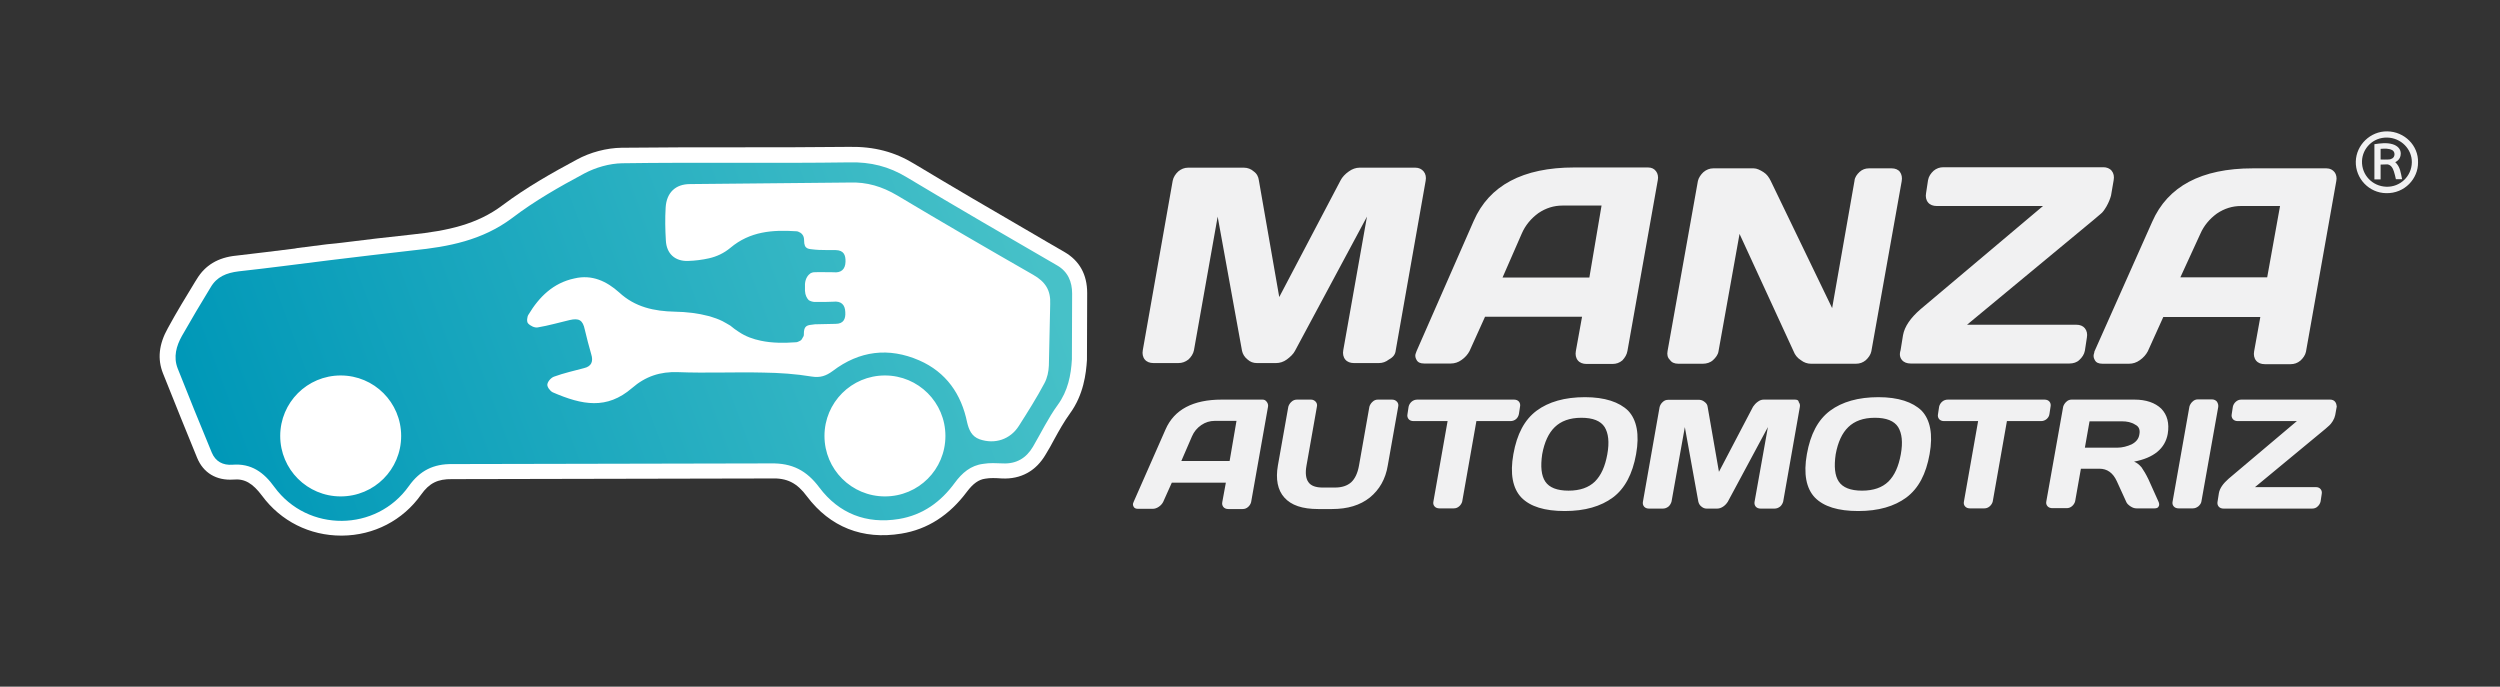 <?xml version="1.0" encoding="utf-8"?>
<!-- Generator: Adobe Illustrator 25.4.1, SVG Export Plug-In . SVG Version: 6.00 Build 0)  -->
<svg version="1.1" id="Layer_1" xmlns="http://www.w3.org/2000/svg" xmlns:xlink="http://www.w3.org/1999/xlink" x="0px" y="0px"
	 viewBox="0 0 1128.6 310" style="enable-background:new 0 0 1128.6 310;" xml:space="preserve">
<rect x="0" y="0" width="1128.6" height="310" fill="#333333" stroke="none"/>
<style type="text/css">
	.st0{fill:#FFFFFF;}
	.st1{fill:#F1F1F2;}
	.st2{fill:none;}
	.st3{fill:url(#SVGID_1_);}
</style>
<path class="st0" d="M480.6,113.8c-5.3-3.1-10.6-6.1-15.8-9.2c-17.1-9.9-34.7-20.2-52-30.6c-8.8-5.4-18.1-7.9-29.4-7.7
	c-16.8,0.2-34.1,0.2-50.6,0.2h-0.9c-16.8,0-34.2,0-51.3,0.2c-6.7,0.1-14.1,2-20.3,5.4c-11,5.9-22.7,12.5-33.5,20.6
	c-11.3,8.5-24.5,11.5-41,13.2c-10.6,1.1-21.3,2.4-31.7,3.7l-6.7,0.7c-4.4,0.6-8.9,1.1-13.3,1.7l-1,0.2c-8.2,1-17.5,2.2-26.4,3.2
	c-8.3,0.8-14.1,4.4-17.8,10.5l-0.7,1.1c-4.2,6.9-8.5,13.9-12.4,21.1c-4.1,7.3-4.8,14-2.2,20.5c5.8,14.5,10.7,26.7,15.4,38.1
	c2.8,6.8,8.7,10.3,16.3,9.8c5.2-0.5,8.8,1.7,13,7.3c8.5,11.5,21.5,18,35.8,18h0.3c14.4-0.1,27.5-6.9,35.7-18.5c3.7-5.2,7.5-7.1,14-7
	l143.9-0.3c7.3-0.3,11.8,2,16.3,8.1c10.4,13.8,25.1,19.7,42.6,16.8c11.8-1.9,21.7-8.3,29.6-18.9c2.8-3.7,5.3-5.5,8.3-5.9
	c2.2-0.4,4.7-0.3,7.5-0.1c8.5,0.4,15.4-3.3,19.8-10.9c1.3-2.1,2.6-4.4,3.8-6.7c2.3-4.2,4.5-8.1,7.1-11.7c6.2-8.5,7.3-18,7.7-24.2
	l0.1-30.2C490.8,123.9,487.3,117.7,480.6,113.8z"/>
<g>
	<g>
		<path class="st1" d="M630.1,158.1l13.5-76.5c0.3-1.6,0-3.1-0.9-4.2c-0.9-1.1-2.2-1.7-3.7-1.7h-25.3c-1.6,0-3.3,0.6-4.8,1.7
			c-1.6,1.1-3,2.6-3.7,4l-27.7,52.7l-9.2-52.7c-0.2-1.6-0.9-3-2.3-4c-1.2-1.1-2.8-1.7-4.4-1.7h-25.3c-1.6,0-3.1,0.6-4.4,1.7
			c-1.2,1.1-2.2,2.6-2.5,4.2l-13.5,76.5c-0.3,1.6,0,3.1,0.9,4.2c0.9,1.1,2.3,1.6,3.9,1.6H532c1.6,0,3.1-0.5,4.5-1.6
			c1.2-1.1,2.2-2.6,2.5-4.2l10.7-60.3l11,60.6c0.3,1.4,1.1,2.8,2.5,3.9c1.2,1.1,2.6,1.6,4.2,1.6h8.7c1.6,0,3.3-0.5,4.8-1.6
			s3-2.5,3.7-3.9l32.5-60.6l-10.7,60.3c-0.3,1.6,0,3.1,0.9,4.2s2.3,1.6,3.9,1.6h11.3c1.6,0,3.1-0.5,4.5-1.6
			C629,161.2,629.9,160,630.1,158.1z M734.7,158.4l13.7-77.1c0.3-1.4,0-3-0.8-4c-0.8-1.1-2-1.7-3.6-1.7h-33.3
			c-23.2,0-38.4,8.1-45.4,24.1l-25.8,58.8c-0.2,0.5-0.3,0.9-0.5,1.4c-0.2,0.9,0,1.7,0.5,2.6c0.6,1.1,1.7,1.6,3.4,1.6h12.1
			c1.6,0,3.3-0.5,4.8-1.6c1.6-1.1,2.8-2.5,3.6-4l7-15.5h43.8l-2.8,15.5c-0.3,1.6,0,3.1,0.9,4.2c0.9,1.1,2.3,1.6,3.9,1.6H728
			c1.6,0,3.1-0.5,4.4-1.6C733.6,161.4,734.4,160.1,734.7,158.4z M717.5,125.3h-39.2l8.7-19.9c1.6-3.7,4.2-6.8,7.5-9.2
			c3.4-2.3,7-3.4,10.9-3.4h17.6L717.5,125.3z M757.6,164.2h11.2c1.6,0,3.3-0.5,4.5-1.6c1.2-1.1,2.3-2.5,2.5-4l9.5-53l24.4,53
			c0.6,1.6,1.7,3,3.3,4c1.4,1.1,3,1.6,4.5,1.6h20.4c1.6,0,3.1-0.5,4.4-1.6c1.2-1.1,2.2-2.5,2.5-4l13.7-76.8c0.3-1.6,0-3.1-0.8-4.2
			c-0.8-1.1-2.2-1.6-3.7-1.6h-10.3c-1.6,0-3,0.5-4.2,1.6c-1.2,1.1-2.2,2.5-2.3,4l-10.1,57.5l-27.7-57.4c-0.8-1.6-1.7-3-3.3-4
			s-3-1.7-4.4-1.7h-18.3c-1.6,0-3.1,0.6-4.4,1.7c-1.2,1.1-2.2,2.6-2.5,4l-13.7,76.8c-0.3,1.6,0,3,1.1,4
			C754.6,163.6,755.9,164.2,757.6,164.2z M858.6,162.5c0.9,1.1,2.3,1.6,3.9,1.6h71.8c1.6,0,3.3-0.5,4.4-1.6c1.2-1.1,2.2-2.5,2.5-4.2
			l0.9-5.9c0.3-1.6,0-3.1-0.9-4.2c-0.9-1.1-2.2-1.6-3.9-1.6H888l57.1-47.3l3.3-2.8c0.8-0.6,1.6-1.7,2.6-3.4c0.9-1.6,1.6-3.3,2-4.8
			l1.2-7c0.3-1.6,0-3.1-0.9-4.2c-0.9-1.1-2.3-1.6-3.7-1.6h-72.3c-1.6,0-3.1,0.5-4.4,1.6c-1.2,1.1-2.2,2.5-2.5,4.2l-0.9,5.9
			c-0.3,1.6,0,3.1,0.9,4.2s2.3,1.6,3.9,1.6h48L867,139.6c-4.5,3.9-7.2,7.8-7.9,11.7l-1.1,6.8C857.4,160,857.7,161.4,858.6,162.5z
			 M945.2,160c-0.2,0.9,0,1.7,0.5,2.6c0.6,1.1,1.7,1.6,3.4,1.6h12.1c1.6,0,3.3-0.5,4.8-1.6c1.6-1.1,2.8-2.5,3.6-4l7-15.5h43.8
			l-2.8,15.5c-0.3,1.6,0,3.1,0.9,4.2c0.9,1.1,2.3,1.6,3.9,1.6h11.7c1.6,0,3.1-0.5,4.4-1.6c1.2-1.1,2.2-2.5,2.5-4l13.7-77.1
			c0.3-1.4,0-3-0.8-4s-2-1.7-3.6-1.7H1017c-23.2,0-38.4,8.1-45.4,24.1l-26.1,58.6C945.5,158.9,945.4,159.5,945.2,160z M993.3,105.6
			c1.6-3.7,4.2-6.8,7.5-9.2c3.4-2.3,7-3.4,10.9-3.4h17.6l-5.8,32.2h-39.2L993.3,105.6z M570,180.4h-18.5c-12.9,0-21.4,4.5-25.3,13.4
			l-14.4,32.7c-0.1,0.3-0.2,0.5-0.3,0.8c-0.1,0.5,0,1,0.3,1.5c0.3,0.6,1,0.9,1.9,0.9h6.7c0.9,0,1.8-0.3,2.7-0.9
			c0.9-0.6,1.6-1.4,2-2.2l3.9-8.7h24.4l-1.6,8.7c-0.2,0.9,0,1.7,0.5,2.3c0.5,0.6,1.3,0.9,2.2,0.9h6.5c0.9,0,1.7-0.3,2.4-0.9
			s1.2-1.4,1.4-2.2l7.6-42.9c0.2-0.8,0-1.6-0.4-2.2C571.4,180.7,570.8,180.4,570,180.4z M555.1,208.1h-21.8l4.8-11.1
			c0.9-2.1,2.3-3.8,4.2-5.1c1.9-1.3,3.9-1.9,6.1-1.9h9.8L555.1,208.1z M628.4,180.4H622c-0.9,0-1.7,0.3-2.4,1
			c-0.7,0.6-1.2,1.5-1.4,2.2l-4.7,26.6c-0.6,3.4-1.8,5.9-3.5,7.5c-1.8,1.6-4.2,2.4-7.4,2.4h-5.5c-3.1,0-5.3-0.8-6.4-2.4
			c-1.2-1.6-1.5-4.2-0.9-7.5l4.7-26.6c0.2-0.9,0-1.6-0.5-2.2s-1.3-1-2.1-1h-6.4c-0.9,0-1.8,0.3-2.5,1c-0.7,0.6-1.2,1.5-1.4,2.2
			l-4.7,26.5c-1.1,6.2-0.1,11.2,2.9,14.5c3.1,3.5,8.1,5.2,15.3,5.2h6.2c7.1,0,12.7-1.7,17.1-5.2c4.3-3.5,7.1-8.3,8.1-14.5l4.7-26.5
			c0.2-0.9,0-1.6-0.5-2.2C630.1,180.7,629.3,180.4,628.4,180.4z M685.7,186.9l0.5-3.3c0.2-0.9,0-1.7-0.5-2.3s-1.3-0.9-2.2-0.9h-43.7
			c-0.9,0-1.8,0.3-2.5,0.9s-1.2,1.4-1.4,2.3l-0.5,3.3c-0.2,0.9,0,1.7,0.5,2.3c0.5,0.6,1.3,0.9,2.2,0.9h15.4l-6.4,36.3
			c-0.2,0.9,0,1.6,0.5,2.2c0.5,0.6,1.3,0.9,2.2,0.9h6.5c0.9,0,1.7-0.3,2.4-0.9c0.7-0.6,1.2-1.4,1.4-2.2l6.4-36.3h15.4
			c0.9,0,1.8-0.3,2.5-0.9C685,188.7,685.5,187.9,685.7,186.9z M715.5,179.3c-9.1,0-16.4,2.1-21.8,6.1c-5.5,4.1-8.9,10.6-10.5,19.6
			c-1.6,8.9-0.3,15.5,3.6,19.6c4,4.1,10.5,6.1,19.6,6.1c9.1,0,16.3-2.1,21.7-6.1s8.9-10.6,10.5-19.6c1.6-8.9,0.3-15.5-3.6-19.6
			C731,181.5,724.5,179.3,715.5,179.3z M725.6,205.1c-1,5.5-2.8,9.5-5.6,12.3c-2.8,2.7-6.7,4.1-11.9,4.1c-5.2,0-8.7-1.4-10.5-4.1
			c-1.8-2.7-2.2-6.8-1.4-12.3c1-5.5,2.9-9.6,5.7-12.3c2.8-2.7,6.7-4.2,12-4.2c5.2,0,8.7,1.4,10.5,4.2
			C726.1,195.6,726.6,199.6,725.6,205.1z M810.3,180.4h-14.1c-0.9,0-1.8,0.3-2.7,1c-0.9,0.6-1.6,1.5-2.1,2.2L776,213l-5.1-29.3
			c-0.1-0.9-0.5-1.6-1.3-2.2c-0.7-0.6-1.6-1-2.4-1H753c-0.9,0-1.7,0.3-2.4,1c-0.7,0.6-1.2,1.5-1.4,2.3l-7.5,42.6
			c-0.2,0.9,0,1.7,0.5,2.3c0.5,0.6,1.3,0.9,2.2,0.9h6.3c0.9,0,1.7-0.3,2.5-0.9c0.7-0.6,1.2-1.5,1.4-2.3l6-33.6l6.1,33.7
			c0.2,0.8,0.6,1.6,1.4,2.2c0.7,0.6,1.5,0.9,2.3,0.9h4.8c0.9,0,1.8-0.3,2.7-0.9c0.9-0.6,1.6-1.4,2.1-2.2l18.1-33.7l-6,33.6
			c-0.2,0.9,0,1.7,0.5,2.3c0.5,0.6,1.3,0.9,2.2,0.9h6.3c0.9,0,1.7-0.3,2.5-0.9c0.7-0.6,1.2-1.5,1.4-2.3l7.5-42.6
			c0.2-0.9,0-1.7-0.5-2.3C812,180.7,811.3,180.4,810.3,180.4z M848,179.3c-9.1,0-16.4,2.1-21.8,6.1c-5.5,4.1-8.9,10.6-10.5,19.6
			c-1.6,8.9-0.3,15.5,3.6,19.6c4,4.1,10.5,6.1,19.6,6.1c9.1,0,16.3-2.1,21.7-6.1c5.5-4.1,8.9-10.6,10.5-19.6
			c1.6-8.9,0.3-15.5-3.6-19.6C863.5,181.5,857,179.3,848,179.3z M858.1,205.1c-1,5.5-2.8,9.5-5.6,12.3c-2.8,2.7-6.7,4.1-11.9,4.1
			c-5.2,0-8.7-1.4-10.5-4.1c-1.8-2.7-2.2-6.8-1.4-12.3c1-5.5,2.9-9.6,5.7-12.3c2.8-2.7,6.7-4.2,12-4.2c5.2,0,8.7,1.4,10.5,4.2
			C858.6,195.6,859.1,199.6,858.1,205.1z M925.2,186.9l0.5-3.3c0.2-0.9,0-1.7-0.5-2.3c-0.5-0.6-1.3-0.9-2.2-0.9h-43.7
			c-0.9,0-1.8,0.3-2.5,0.9c-0.7,0.6-1.2,1.4-1.4,2.3l-0.5,3.3c-0.2,0.9,0,1.7,0.5,2.3s1.3,0.9,2.2,0.9H893l-6.4,36.3
			c-0.2,0.9,0,1.6,0.5,2.2c0.5,0.6,1.3,0.9,2.2,0.9h6.5c0.9,0,1.7-0.3,2.4-0.9c0.7-0.6,1.2-1.4,1.4-2.2l6.4-36.3h15.4
			c0.9,0,1.8-0.3,2.5-0.9C924.5,188.7,925.1,187.9,925.2,186.9z M963.6,180.4h-28.4c-0.9,0-1.7,0.3-2.4,1c-0.7,0.6-1.2,1.5-1.4,2.2
			l-7.6,42.7c-0.2,0.9,0,1.6,0.5,2.2c0.5,0.6,1.3,0.9,2.2,0.9h6.5c0.9,0,1.7-0.3,2.4-0.9c0.7-0.6,1.2-1.4,1.4-2.2l2.6-14.7h8.4
			c3.5,0,6.1,1.9,7.8,5.6l4.2,9.2c0.3,0.9,1.1,1.6,2,2.2c0.9,0.6,1.8,0.9,2.7,0.9h8.2c0.9,0,1.6-0.3,1.8-0.9
			c0.1-0.2,0.2-0.3,0.2-0.5c0.1-0.4,0-1.1-0.3-1.7l-4.5-10c-1.1-2.3-2.2-4.1-3.1-5.4c-1-1.2-2.1-2.1-3.4-2.6
			c8.9-1.7,14-5.9,15.2-12.5c0.8-4.8-0.2-8.6-2.9-11.4C972.9,181.8,968.8,180.4,963.6,180.4z M965.8,196.1c-0.3,2.1-1.6,3.5-3.5,4.5
			c-2,0.9-4.2,1.5-6.5,1.5h-14.6l2.1-11.9h14.6c2.3,0,4.3,0.4,6,1.5C965.6,192.5,966.2,194,965.8,196.1z M1000.8,181.3
			c-0.5-0.6-1.3-1-2.2-1h-6.4c-0.9,0-1.7,0.3-2.4,1c-0.7,0.6-1.2,1.5-1.4,2.2l-7.6,42.9c-0.2,0.9,0,1.6,0.5,2.2
			c0.5,0.6,1.3,0.9,2.2,0.9h6.4c0.9,0,1.7-0.3,2.5-0.9c0.7-0.6,1.3-1.4,1.4-2.2l7.6-42.7C1001.5,182.8,1001.3,182.1,1000.8,181.3z
			 M1054.1,181.3c-0.5-0.6-1.3-0.9-2.1-0.9h-40.2c-0.9,0-1.7,0.3-2.4,0.9s-1.2,1.4-1.4,2.3l-0.5,3.3c-0.2,0.9,0,1.7,0.5,2.3
			c0.5,0.6,1.3,0.9,2.2,0.9h26.7l-30.8,26c-2.5,2.2-4,4.3-4.4,6.5l-0.6,3.8c-0.2,0.9,0,1.7,0.5,2.3c0.5,0.6,1.3,0.9,2.2,0.9h40
			c0.9,0,1.8-0.3,2.4-0.9c0.7-0.6,1.2-1.4,1.4-2.3l0.5-3.3c0.2-0.9,0-1.7-0.5-2.3c-0.5-0.6-1.2-0.9-2.2-0.9h-27.4l31.8-26.3l1.8-1.6
			c0.4-0.3,0.9-1,1.5-1.9c0.6-1,0.9-1.8,1.1-2.7l0.7-3.9C1054.8,182.8,1054.7,182,1054.1,181.3z"/>
	</g>
</g>
<g>
	<path class="st2" d="M466,124.8c-20.5-11.8-41.1-23.8-61.5-35.9c-6.8-4.1-13.7-6-21.6-5.8L311,83.8c-6.7,0.1-10.7,4-11,10.6
		c-0.3,4.9-0.2,9.9,0.1,14.9c0.4,5.9,4.1,9.3,10,9.2c3.2-0.1,6.4-0.5,9.5-1.2c3.5-0.8,6.9-2.3,9.6-4.7c8.8-7.5,19.1-8.2,29.8-7.5
		c0.6,0,1.2,0.4,1.9,0.7c0.8,0.7,1.6,1.8,1.6,3.4c0,4.3,2.2,3.8,5,4.2c0.7,0.1,8.4,0.1,9.3,0.2c3.6,0,4.6,2.2,4.4,5.3
		c-0.1,3.4-1.9,5.1-5.5,4.7c-0.7-0.1-8.1-0.1-8.6,0c-0.6,0.1-1,0.2-1.6,0.4c-1.2,0.8-2.4,2.3-2.6,4.9v1.4c0,0.1,0,0.2,0,0.3
		c0,0.1,0,0.2,0,0.3v1.4c0.1,1.9,0.7,3.3,1.7,4.2c0.7,0.6,1.6,0.7,2.4,0.8c0.4,0,3,0,5.2,0c1.7,0,3.2,0,3.4-0.1
		c3.5-0.4,5.4,1.3,5.5,4.7c0.1,3.1-0.8,5.2-4.4,5.3c-0.8,0-8.5,0-9.3,0.2c-0.8,0.1-1.7,0.2-2.3,0.3c-1.7,0.3-2.7,0.9-2.7,3.9
		c0,0.5-0.1,0.7-0.1,1.1c-0.1,0.2-0.2,0.3-0.3,0.5c-0.3,0.7-0.7,1.2-1.2,1.6c-0.7,0.4-1.3,0.7-1.9,0.7c-5.6,0.4-10.9,0.4-16-0.7
		c-3.4-0.7-6.9-1.9-9.9-4c-1.3-0.7-2.6-1.8-3.8-2.8c-1.1-0.7-2.3-1.5-3.5-2c-1.9-1-3.7-1.8-5.8-2.2c-0.1,0-0.2-0.1-0.4-0.1
		c-4.8-1.5-10-1.9-15.4-2c-9.1-0.2-17.8-2.1-25.1-8.7c-5.6-5.1-12.2-8.1-20.2-6.3c-9.5,2.1-15.8,8.4-20.7,16.3c-0.7,1-0.7,3.3-0.2,4
		c1,1,3.1,2,4.4,1.8c4.8-0.7,9.6-2.1,14.3-3.3c4.4-1,5.9,0,6.9,4.3c0.8,3.7,1.8,7.5,2.9,11.1c1,3.3,0.3,5.5-3.3,6.3
		c-4.5,1.1-9,2.2-13.4,3.8c-1.4,0.5-2.9,2.2-3.1,3.5c-0.2,1.1,1.2,3.1,2.4,3.6c13.5,5.9,24.3,8.1,35.8-1.9
		c6.1-5.3,12.7-7.5,20.8-7.2c12.9,0.5,25.6-0.1,38.5,0.2c7.3,0.2,14.7,0.6,21.9,1.8c3.9,0.7,6.5-0.2,9.4-2.5
		c12-9.3,25.3-10.9,39.1-4.8c12.1,5.3,18.9,15.1,21.6,28c0.7,3.4,1.9,6.3,5.6,7.6c6.9,2.4,13.9,0.1,17.8-6.1
		c3.9-6.3,7.9-12.7,11.5-19.2c1.3-2.3,2-5.3,2-8l0.2-26.8C473.9,131.7,471.4,127.9,466,124.8z"/>
	
		<linearGradient id="SVGID_1_" gradientUnits="userSpaceOnUse" x1="108.165" y1="586.903" x2="464.397" y2="455.542" gradientTransform="matrix(1 0 0 1 0 -354)">
		<stop  offset="0" style="stop-color:#0098B8"/>
		<stop  offset="1" style="stop-color:#47C1C8"/>
	</linearGradient>
	<path class="st3" d="M477.2,119.8c-22.8-13.2-45.4-26.3-67.9-39.8c-8.1-4.9-16.3-6.9-25.7-6.7c-34.2,0.5-68.5-0.1-102.7,0.4
		c-5.8,0.1-12,1.9-17.1,4.6c-11.2,6-22.5,12.4-32.7,20.2c-13.4,10-28.6,12.9-44.4,14.5c-12.7,1.4-25.4,3-38.1,4.5
		c-13.7,1.7-27.2,3.5-40.9,5c-5.5,0.7-9.8,2.4-12.6,7.2c-4.4,7.2-8.8,14.6-13,22c-2.5,4.5-3.9,9.4-1.9,14.6
		c5,12.7,10.2,25.4,15.4,38c1.7,4.1,5.1,5.8,9.3,5.5c8.5-0.7,14.2,3.4,19,10.1c15,20.5,46,20.3,60.7-0.5c5-7,11.1-10,19.6-9.9
		l143.7-0.3c9.6-0.2,16.2,3.1,22,10.9c8.8,11.7,21.2,16.6,35.9,14.2c10.8-1.8,18.9-7.7,25.2-16.3c3.3-4.5,7.2-7.9,12.9-8.6
		c2.9-0.5,5.9-0.3,8.8-0.2c6.1,0.3,10.6-2.4,13.6-7.5c3.7-6.3,6.9-13,11.2-18.9c4.6-6.3,6-13.4,6.4-20.6l0.1-29.7
		C484,127.2,482.1,122.6,477.2,119.8z M153.8,224.1c-15.1,0-27.3-12.2-27.3-27.3c0-15.1,12.2-27.3,27.3-27.3
		c15.1,0,27.3,12.2,27.3,27.3C181.1,212,168.9,224.1,153.8,224.1z M399.5,224.1c-15.1,0-27.3-12.2-27.3-27.3
		c0-15.1,12.2-27.3,27.3-27.3c15.1,0,27.3,12.2,27.3,27.3C426.8,212,414.6,224.1,399.5,224.1z M473.5,165c-0.1,2.7-0.7,5.6-2,8
		c-3.5,6.6-7.5,12.9-11.5,19.2c-3.9,6.2-10.9,8.5-17.8,6.1c-3.6-1.3-4.8-4.3-5.6-7.6c-2.6-12.8-9.5-22.7-21.6-28
		c-13.8-6-27-4.4-39.1,4.8c-3,2.2-5.6,3.1-9.4,2.5c-7.2-1.2-14.6-1.7-21.9-1.8c-12.9-0.3-25.7,0.3-38.5-0.2
		c-8.1-0.3-14.7,1.9-20.8,7.2c-11.4,9.8-22.4,7.7-35.8,1.9c-1.2-0.6-2.6-2.5-2.4-3.6c0.2-1.4,1.8-3.1,3.1-3.5
		c4.4-1.6,8.9-2.6,13.4-3.8c3.5-0.8,4.3-3.1,3.3-6.3c-1.1-3.7-2-7.4-2.9-11.1c-0.9-4.3-2.6-5.3-6.9-4.3c-4.7,1.1-9.5,2.5-14.3,3.3
		c-1.4,0.3-3.4-0.7-4.4-1.8c-0.7-0.7-0.5-3,0.2-4c4.8-8,11.2-14.3,20.7-16.3c8-1.9,14.6,1.3,20.2,6.3c7.2,6.7,15.9,8.5,25.1,8.7
		c5.4,0.1,10.5,0.7,15.4,2c0.1,0,0.2,0.1,0.4,0.1c2,0.6,4,1.3,5.8,2.2c1.2,0.7,2.4,1.3,3.5,2c1.2,1,2.5,2,3.8,2.8
		c3.1,2.1,6.5,3.3,9.9,4c5.1,1.1,10.6,1.1,16,0.7c0.6,0,1.2-0.4,1.9-0.7c0.6-0.4,0.8-0.8,1.2-1.6c0.1-0.2,0.2-0.3,0.3-0.5
		c0.1-0.4,0.1-0.7,0.1-1.1c0-3,1.1-3.6,2.7-3.9c0.7-0.1,1.5-0.2,2.3-0.3c0.7-0.1,8.4-0.1,9.3-0.2c3.6,0,4.6-2.2,4.4-5.3
		c-0.1-3.4-1.9-5.1-5.5-4.7c-0.3,0-1.9,0.1-3.4,0.1c-2.2,0-4.8,0-5.2,0c-0.9-0.1-1.8-0.4-2.4-0.8c-0.8-0.8-1.6-2.2-1.7-4.2v-1.1
		c0-0.1,0-0.2,0-0.3s0-0.2,0-0.3v-1.4c0.2-2.6,1.4-4.1,2.6-4.9c0.6-0.2,0.9-0.4,1.6-0.4c0.7-0.1,8,0,8.6,0c3.5,0.4,5.4-1.3,5.5-4.7
		c0.1-3.1-0.8-5.2-4.4-5.3c-0.8,0-8.5,0-9.3-0.2c-2.9-0.4-5,0.1-5-4.2c0-1.8-0.7-2.8-1.6-3.4c-0.7-0.4-1.3-0.7-1.9-0.7
		c-10.7-0.7-20.9,0-29.8,7.5c-2.9,2.4-6.1,3.9-9.6,4.7c-3.1,0.7-6.3,1.1-9.5,1.2c-5.9,0.2-9.7-3.3-10-9.2c-0.3-4.9-0.4-9.9-0.1-14.9
		c0.4-6.7,4.4-10.6,11-10.6l71.9-0.7c8-0.3,14.8,1.8,21.6,5.8c20.4,12.2,40.9,24.1,61.5,35.9c5.4,3.1,7.9,6.9,7.6,13.2L473.5,165z"
		/>
</g>
<g>
	<path class="st1" d="M1091.6,73.3c0.1,7.3-6,14.1-14.4,13.9c-7.7-0.1-13.9-6.6-13.7-14.3c0.2-7.5,6.6-13.7,14.2-13.6
		C1085.5,59.4,1091.8,65.7,1091.6,73.3z M1088.8,73.3c0.1-6-4.9-11.1-11.2-11.2c-6.4-0.1-11.1,4.9-11.3,10.6
		c-0.2,6.3,4.7,11.4,11,11.6C1083.5,84.5,1088.7,79.6,1088.8,73.3z"/>
	<path class="st1" d="M1074.7,74.3c0,2.3,0,4.5,0,6.7c-1,0-1.9,0-2.8,0c0-5.3,0-10.5,0-15.9c2.7-0.4,5.5-0.8,8.2,0
		c2.3,0.7,3.7,2.2,3.7,4.2c0,1.5-0.6,2.7-1.8,3.5c-0.2,0.1-0.4,0.3-0.7,0.4c2.3,2.1,2.5,4.9,3.1,7.7c-0.9,0-1.8,0-2.8,0
		c-0.3-1.2-0.5-2.4-0.9-3.5c-0.5-1.5-1.2-2.9-2.9-3.2C1076.8,74.2,1075.7,74.3,1074.7,74.3z M1074.7,72c1.3,0,2.5,0.1,3.6,0
		c0.6,0,1.2-0.2,1.7-0.5c1.3-0.8,1.3-2.9,0-3.7c-1.7-0.9-3.5-0.7-5.3-0.6C1074.7,68.8,1074.7,70.4,1074.7,72z"/>
</g>
</svg>

